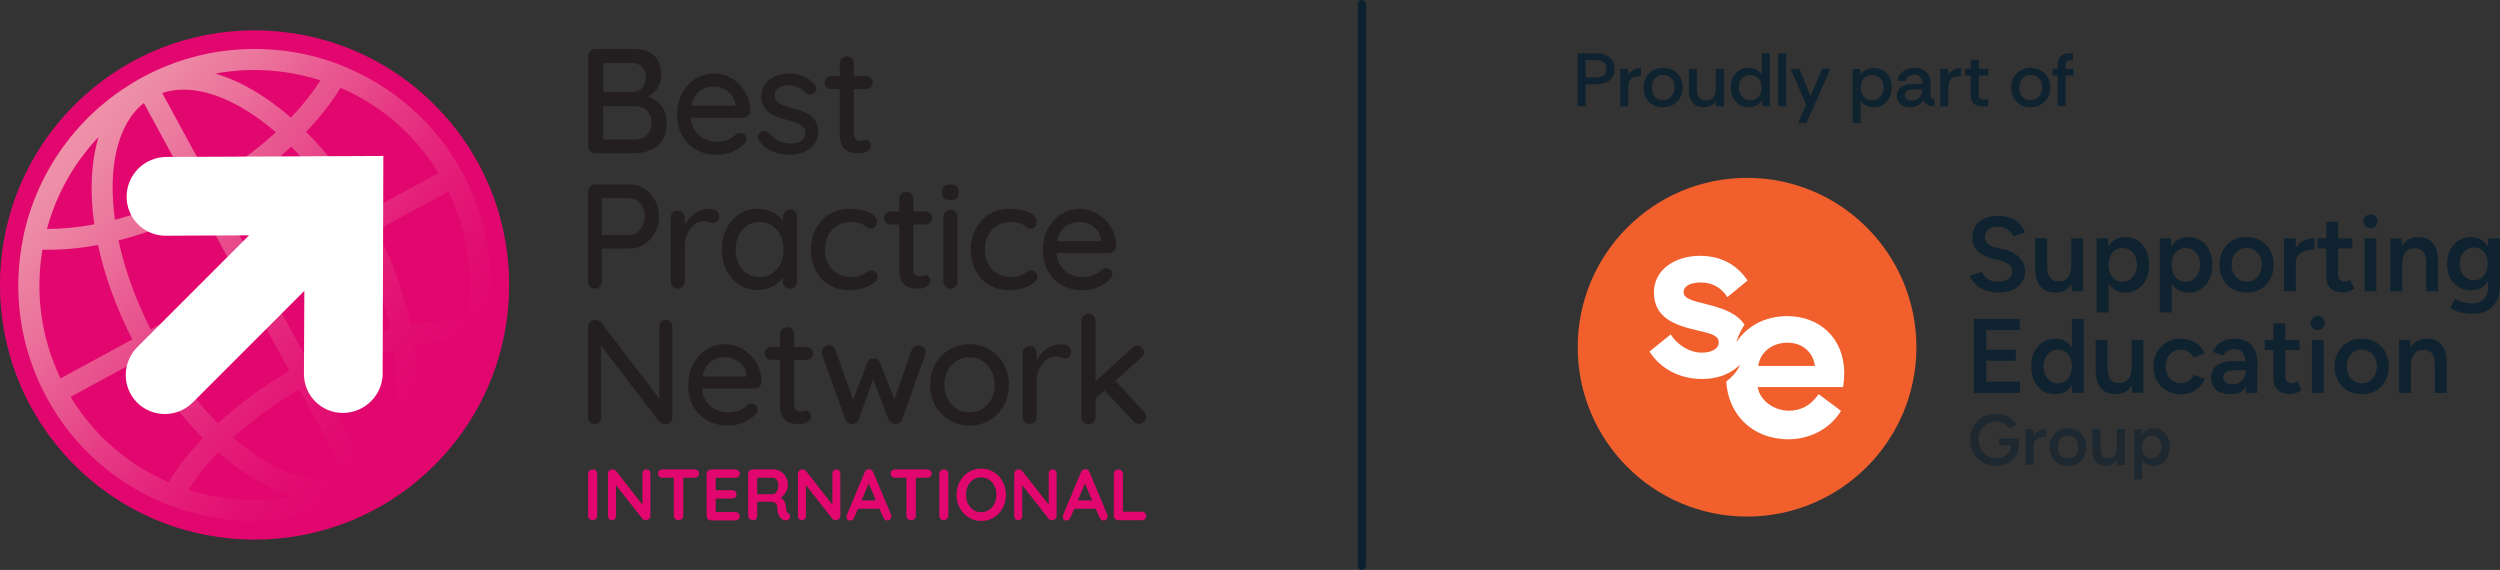<?xml version="1.0" encoding="UTF-8"?>
<svg id="Layer_2" data-name="Layer 2" xmlns="http://www.w3.org/2000/svg" xmlns:xlink="http://www.w3.org/1999/xlink" viewBox="0 0 492.63 112.31">
  <rect x="0" y="0" width="492.63" height="112.31" fill="#333333" stroke="none"/>
  <defs>
    <style>
      .cls-1 {
        fill: #231f20;
      }

      .cls-2 {
        isolation: isolate;
        opacity: .6;
      }

      .cls-2, .cls-3 {
        fill: #0f222f;
      }

      .cls-4 {
        fill: url(#linear-gradient);
      }

      .cls-5 {
        fill: #e2066f;
      }

      .cls-6 {
        fill: none;
        stroke: #0c212f;
        stroke-linecap: round;
        stroke-miterlimit: 10;
        stroke-width: 1.62px;
      }

      .cls-7 {
        fill: #fff;
      }

      .cls-8 {
        fill: #f15f2d;
      }
    </style>
    <linearGradient id="linear-gradient" x1="84.99" y1="85.4" x2="13.23" y2="25.18" gradientUnits="userSpaceOnUse">
      <stop offset="0" stop-color="#e2066f" stop-opacity="0"/>
      <stop offset=".13" stop-color="#e41e78" stop-opacity=".17"/>
      <stop offset=".37" stop-color="#e7478a" stop-opacity=".46"/>
      <stop offset=".58" stop-color="#ea6997" stop-opacity=".69"/>
      <stop offset=".76" stop-color="#ec80a1" stop-opacity=".86"/>
      <stop offset=".91" stop-color="#ed8fa7" stop-opacity=".96"/>
      <stop offset="1" stop-color="#ee95aa"/>
    </linearGradient>
  </defs>
  <g id="Layer_1-2" data-name="Layer 1">
    <g>
      <g>
        <g id="Layer_1-2" data-name="Layer 1-2">
          <path class="cls-3" d="M407.04,20.95v-6.06h1.57v-1.33h-1.57v-.76c0-.34.08-.58.22-.72.15-.14.4-.21.75-.21h.45v-1.36h-.68c-.74,0-1.3.18-1.71.53-.4.35-.6.93-.6,1.73v.77h-1v1.33h1v6.06h1.58,0ZM399.04,19.48c-.34-.19-.61-.47-.81-.85-.2-.38-.31-.83-.31-1.37,0-.48.09-.9.26-1.28s.43-.67.76-.9c.33-.22.73-.33,1.2-.33s.84.1,1.18.31c.34.2.6.49.79.86.19.37.28.81.28,1.3s-.1.92-.3,1.3-.47.68-.81.9c-.34.22-.73.33-1.18.33-.38,0-.74-.09-1.07-.28M402.13,20.63c.59-.33,1.05-.79,1.38-1.38.33-.59.5-1.25.5-2,0-.81-.17-1.49-.51-2.07-.34-.58-.81-1.02-1.39-1.33-.58-.31-1.23-.47-1.95-.47s-1.36.16-1.95.47c-.58.31-1.04.76-1.39,1.33-.34.58-.51,1.27-.51,2.07s.17,1.47.5,2.06c.33.59.79,1.04,1.36,1.35s1.22.47,1.92.47c.76,0,1.44-.17,2.03-.5M391.8,20.95v-1.34h-.83c-.36,0-.62-.07-.79-.19-.17-.13-.25-.38-.25-.76v-3.77h1.88v-1.33h-1.88v-1.79h-1.58v1.79h-1.12v1.33h1.12v3.77c0,.82.2,1.4.59,1.76s.96.54,1.69.54h1.18,0ZM383.92,20.95v-3.71c0-.74.17-1.3.51-1.66.34-.36.87-.55,1.59-.55h.42v-1.65c-.58,0-1.08.13-1.51.38-.43.25-.77.6-1.02,1.05l-.04-1.25h-1.52v7.39h1.58,0ZM375.81,19.57c-.27-.17-.4-.45-.4-.83,0-.29.08-.51.23-.68.15-.16.36-.28.61-.35.25-.07.52-.1.8-.1h1.77v.04c0,.39-.09.74-.26,1.07-.17.33-.41.59-.72.8-.3.2-.66.31-1.08.31-.37,0-.69-.09-.95-.26M377.96,20.72c.46-.27.81-.61,1.04-1.02.11.3.26.54.46.72.19.18.44.31.72.4.29.09.63.13,1.03.13v-1.36c-.29-.02-.49-.1-.6-.23s-.18-.35-.19-.63v-2.25c0-.61-.12-1.14-.36-1.61-.24-.47-.59-.83-1.06-1.1-.47-.26-1.06-.39-1.79-.39-.55,0-1.06.1-1.54.31-.48.2-.88.49-1.19.87-.31.38-.49.83-.54,1.37h1.59c.08-.43.28-.74.59-.93s.67-.29,1.08-.29c.32,0,.6.07.84.19.24.13.43.32.57.59.14.26.21.61.21,1.04h-1.88c-.58,0-1.11.08-1.59.24s-.86.41-1.15.76c-.28.35-.43.8-.43,1.36,0,.48.12.88.36,1.22.24.34.56.59.95.77.4.17.83.26,1.3.26.59,0,1.11-.14,1.57-.41M367.72,19.42c-.33-.22-.59-.52-.78-.9-.19-.38-.28-.8-.28-1.26,0-.49.1-.92.29-1.3.19-.38.46-.67.8-.88.34-.21.73-.31,1.16-.31s.83.1,1.17.31c.34.2.61.49.81.86.19.37.29.81.29,1.3s-.1.91-.29,1.28-.46.67-.8.89-.73.33-1.18.33-.85-.11-1.19-.33M366.64,24.23v-4.4c.23.36.56.66,1.01.92.44.25.97.38,1.59.38.73,0,1.35-.17,1.88-.51.53-.34.93-.81,1.22-1.4s.43-1.25.43-1.97-.14-1.37-.43-1.95c-.28-.59-.69-1.05-1.21-1.39-.53-.34-1.16-.51-1.89-.51-.6,0-1.11.12-1.55.37-.44.24-.78.55-1.04.93l-.06-1.12h-1.52v10.67h1.58ZM355.97,24.23l4.72-10.67h-1.65l-2.28,5.39-2.16-5.39h-1.76l3.08,7.06-1.62,3.6h1.67,0ZM351.96,10.52h-1.58v10.43h1.58v-10.43ZM343.76,19.43c-.34-.21-.61-.5-.81-.88s-.3-.81-.3-1.31.1-.93.29-1.3c.19-.37.46-.66.79-.86.33-.21.72-.31,1.15-.31s.8.1,1.14.29c.34.19.62.48.82.85.2.37.3.82.3,1.35,0,.47-.09.89-.28,1.27-.18.38-.44.67-.77.89-.33.22-.74.33-1.21.33-.42,0-.79-.1-1.13-.31M346.13,20.76c.45-.25.79-.56,1.04-.94l.06,1.13h1.52v-10.43h-1.58v4.14c-.28-.41-.64-.72-1.1-.95-.45-.22-.95-.34-1.48-.34-.74,0-1.37.17-1.9.51s-.94.81-1.23,1.39c-.29.58-.43,1.23-.43,1.95s.15,1.38.43,1.97c.29.58.7,1.05,1.22,1.41.53.35,1.16.53,1.89.53.58,0,1.1-.12,1.55-.37M337.13,20.8c.43-.22.76-.53,1-.93l.04,1.09h1.52v-7.39h-1.58v3.96c0,.71-.18,1.26-.53,1.66s-.83.6-1.42.6-1.03-.18-1.33-.55c-.3-.37-.46-.88-.46-1.53v-4.14h-1.58v4.35c0,.68.12,1.25.36,1.73.24.48.58.85,1.02,1.1.44.25.97.38,1.57.38.5,0,.96-.11,1.39-.34M326.62,19.48c-.34-.19-.61-.47-.81-.85-.2-.38-.31-.83-.31-1.37,0-.48.09-.9.26-1.28s.43-.67.76-.9c.33-.22.73-.33,1.2-.33s.84.1,1.18.31c.34.2.6.49.79.86.19.37.28.81.28,1.3s-.1.92-.3,1.3-.47.68-.81.9c-.34.22-.73.33-1.18.33-.38,0-.74-.09-1.07-.28M329.7,20.63c.59-.33,1.05-.79,1.38-1.38.33-.59.5-1.25.5-2,0-.81-.17-1.49-.51-2.07-.34-.58-.81-1.02-1.39-1.33-.58-.31-1.23-.47-1.95-.47s-1.36.16-1.95.47c-.58.31-1.04.76-1.39,1.33-.34.58-.51,1.27-.51,2.07s.17,1.47.5,2.06c.33.59.79,1.04,1.36,1.35s1.22.47,1.92.47c.76,0,1.44-.17,2.03-.5M320.85,20.95v-3.71c0-.74.17-1.3.51-1.66.34-.36.87-.55,1.59-.55h.42v-1.65c-.58,0-1.08.13-1.51.38-.43.25-.77.6-1.02,1.05l-.04-1.25h-1.52v7.39h1.58,0ZM312.47,11.86h2.04c.74,0,1.27.15,1.58.46.31.3.46.72.46,1.24s-.16.94-.46,1.24c-.31.3-.83.46-1.58.46h-2.04v-3.4ZM312.47,20.95v-4.34h2.07c.72,0,1.34-.11,1.88-.34s.97-.57,1.28-1.02c.31-.45.46-1.02.46-1.69s-.15-1.21-.46-1.66c-.3-.45-.72-.79-1.26-1.03-.54-.23-1.17-.35-1.91-.35h-3.65v10.43h1.58Z"/>
        </g>
        <g>
          <g>
            <path class="cls-3" d="M394.91,49.16l-1.79-.44c-.61-.15-1.09-.38-1.45-.68-.35-.3-.53-.72-.53-1.26,0-.67.23-1.19.68-1.56.45-.38,1.07-.56,1.87-.56s1.4.18,1.92.54c.51.36.88.82,1.08,1.38l2.34-.75c-.22-.63-.56-1.19-1.02-1.68-.46-.49-1.04-.88-1.74-1.17-.7-.28-1.52-.43-2.45-.43-1.65,0-2.93.38-3.82,1.14-.89.76-1.33,1.82-1.33,3.18,0,.72.16,1.35.47,1.88.31.53.74.97,1.29,1.31.55.35,1.16.61,1.85.79l1.79.46c.75.2,1.35.47,1.79.82.45.35.67.81.67,1.37,0,.61-.26,1.11-.79,1.48-.53.38-1.24.56-2.15.56-.78-.01-1.43-.22-1.96-.6-.53-.39-.88-.84-1.06-1.36l-2.38.73c.12.43.34.84.66,1.24.31.4.71.75,1.19,1.07.48.32,1.04.57,1.67.75.63.18,1.33.27,2.1.27,1.13,0,2.08-.18,2.87-.54.79-.36,1.38-.86,1.78-1.5.4-.64.6-1.38.6-2.21,0-.95-.36-1.81-1.08-2.59-.72-.78-1.74-1.33-3.04-1.65h0Z"/>
            <path class="cls-3" d="M402.89,57.15c.59.33,1.3.5,2.12.5s1.55-.21,2.14-.62c.4-.28.74-.65,1.02-1.11l.1,1.47h2.19v-10.43h-2.31v5.44c0,.99-.22,1.74-.65,2.27-.43.53-1.04.79-1.84.77-.45,0-.84-.09-1.18-.27-.34-.18-.61-.5-.8-.96-.19-.46-.29-1.1-.29-1.92v-5.34h-2.34v5.88c0,1.11.16,2.02.48,2.73.32.71.77,1.23,1.37,1.56Z"/>
            <path class="cls-3" d="M415.48,55.86c.28.45.62.82,1.03,1.12.63.45,1.39.68,2.26.68.95,0,1.77-.23,2.47-.68.7-.45,1.25-1.09,1.65-1.91.4-.82.59-1.78.59-2.88s-.2-2.07-.59-2.89c-.4-.81-.95-1.45-1.65-1.9-.7-.45-1.53-.68-2.47-.68-.88,0-1.63.23-2.26.68-.42.3-.77.69-1.06,1.15l-.12-1.58h-2.19v14.6h2.34v-5.71ZM416.79,49.3c.42-.28.89-.43,1.42-.43.57,0,1.07.14,1.5.42.43.28.77.67,1.01,1.17.24.5.37,1.08.37,1.73s-.13,1.23-.39,1.73c-.26.5-.6.89-1.03,1.18-.43.29-.92.43-1.48.43s-1-.14-1.41-.43c-.41-.28-.73-.68-.96-1.18-.23-.5-.34-1.08-.34-1.73s.11-1.21.34-1.71c.23-.5.55-.89.97-1.18h0Z"/>
            <path class="cls-3" d="M435.34,49.3c-.4-.81-.95-1.45-1.65-1.9-.7-.45-1.53-.68-2.47-.68-.88,0-1.63.23-2.26.68-.42.3-.77.69-1.06,1.15l-.12-1.58h-2.19v14.6h2.34v-5.71c.28.45.62.82,1.03,1.12.63.45,1.39.68,2.26.68.95,0,1.77-.23,2.47-.68.7-.45,1.25-1.09,1.65-1.91.4-.82.59-1.78.59-2.88s-.2-2.07-.59-2.89ZM433.15,53.92c-.26.5-.6.89-1.03,1.18-.43.29-.92.43-1.48.43s-1-.14-1.41-.43c-.41-.28-.73-.68-.96-1.18-.23-.5-.34-1.08-.34-1.73s.11-1.21.34-1.71c.23-.5.55-.89.97-1.18.42-.28.89-.43,1.42-.43.57,0,1.07.14,1.5.42.43.28.77.67,1.01,1.17.24.5.37,1.08.37,1.73s-.13,1.23-.39,1.73h0Z"/>
            <path class="cls-3" d="M447.35,55.02c.45-.82.68-1.77.68-2.84s-.23-2.02-.68-2.84c-.45-.82-1.08-1.46-1.89-1.93-.81-.47-1.74-.7-2.79-.7s-1.95.23-2.75.7c-.81.47-1.44,1.11-1.89,1.93-.45.82-.68,1.77-.68,2.84s.23,2.02.69,2.84c.46.82,1.09,1.46,1.9,1.93.81.47,1.74.7,2.79.7s1.94-.23,2.74-.7c.8-.47,1.42-1.11,1.88-1.93h0ZM445.3,53.9c-.25.49-.59.88-1.03,1.17-.44.29-.95.43-1.53.43s-1.1-.14-1.55-.43c-.45-.28-.81-.67-1.06-1.17-.26-.49-.39-1.07-.39-1.72s.13-1.23.38-1.72c.25-.49.6-.88,1.04-1.17.44-.28.96-.43,1.54-.43s1.1.14,1.55.43c.45.29.8.67,1.05,1.17.25.49.38,1.07.38,1.72s-.13,1.23-.38,1.72Z"/>
            <path class="cls-3" d="M456.08,46.93c-.75,0-1.47.18-2.16.53-.62.32-1.12.79-1.53,1.4v-1.89h-2.34v10.43h2.34v-5.59c0-.64.17-1.15.52-1.54.35-.39.8-.67,1.37-.84s1.16-.26,1.8-.26v-2.23Z"/>
            <path class="cls-3" d="M462.85,57.45c.36-.13.72-.32,1.08-.57l-.85-1.77c-.21.15-.4.26-.56.31-.17.06-.32.08-.46.08-.45,0-.78-.13-1.01-.38-.23-.25-.34-.62-.34-1.11v-5.05h2.82v-2h-2.82v-3.25h-2.31v3.25h-1.73v2h1.73v5.48c0,1.03.29,1.82.87,2.37.58.55,1.41.82,2.51.82.36,0,.72-.07,1.08-.2h0Z"/>
            <rect class="cls-3" x="465.96" y="46.97" width="2.31" height="10.43"/>
            <path class="cls-3" d="M467.13,44.99c.38,0,.7-.14.97-.41s.41-.59.41-.97-.14-.69-.41-.96c-.27-.26-.59-.4-.97-.4s-.7.13-.97.4c-.27.26-.41.58-.41.96s.14.7.41.97c.27.27.59.41.97.41Z"/>
            <path class="cls-3" d="M473.36,51.95c0-.99.22-1.74.65-2.27.43-.53,1.04-.78,1.81-.77.46,0,.86.09,1.2.27.34.18.6.5.79.95.19.45.28,1.09.28,1.93v5.34h2.34v-5.88c0-1.13-.16-2.04-.47-2.74-.31-.7-.76-1.22-1.36-1.55-.59-.33-1.3-.5-2.14-.5s-1.53.21-2.13.62c-.4.28-.74.65-1.02,1.09l-.11-1.46h-2.19v10.43h2.34v-5.44h0Z"/>
            <path class="cls-3" d="M490.3,46.97v1.68c-.31-.51-.7-.94-1.16-1.26-.63-.44-1.37-.67-2.22-.67-.95,0-1.77.22-2.47.67-.7.45-1.25,1.06-1.65,1.86-.4.79-.59,1.73-.59,2.82,0,1.01.2,1.91.59,2.68.4.77.95,1.37,1.65,1.8.7.43,1.53.65,2.47.65.85,0,1.59-.21,2.22-.64.46-.31.85-.71,1.16-1.21v1.03c0,.78-.13,1.42-.4,1.92-.26.5-.63.87-1.11,1.12-.47.24-1.01.36-1.61.36-.56,0-1.06-.06-1.5-.17-.45-.11-.83-.24-1.16-.39-.33-.15-.59-.27-.78-.37l-.9,1.88c.22.15.54.31.94.48.4.17.9.31,1.49.44.59.12,1.25.19,1.99.19,1.07,0,2.01-.21,2.81-.64.81-.42,1.43-1.05,1.88-1.88.44-.83.67-1.83.67-3.01v-9.34h-2.34ZM489.88,53.65c-.22.48-.53.86-.93,1.14-.4.28-.86.42-1.39.42-.56,0-1.05-.14-1.48-.42-.43-.28-.77-.66-1.01-1.14-.24-.48-.36-1.03-.36-1.66s.12-1.2.36-1.68c.24-.48.58-.85,1-1.13.42-.27.91-.41,1.47-.41s.99.14,1.4.41c.4.27.72.65.94,1.13.22.48.33,1.04.33,1.68s-.11,1.18-.33,1.66Z"/>
            <polygon class="cls-3" points="391.41 71.08 397.21 71.08 397.21 68.92 391.41 68.92 391.41 65.04 397.98 65.04 397.98 62.83 388.99 62.83 388.99 77.42 398.04 77.42 398.04 75.21 391.41 75.21 391.41 71.08"/>
            <path class="cls-3" d="M402.51,77c.7.45,1.53.68,2.47.68.88,0,1.63-.23,2.26-.68.42-.3.76-.69,1.05-1.15l.08,1.57h2.21v-14.6h-2.31v5.71c-.28-.44-.62-.82-1.03-1.11-.63-.45-1.39-.68-2.26-.68-.95,0-1.77.23-2.47.68-.7.45-1.25,1.08-1.65,1.9-.4.81-.59,1.78-.59,2.89s.2,2.06.59,2.88c.4.82.95,1.46,1.65,1.91h0ZM403.06,70.48c.24-.5.58-.89,1.01-1.17.43-.28.92-.42,1.48-.42s1.02.14,1.43.42c.41.28.73.67.96,1.17.23.5.34,1.08.34,1.73s-.11,1.23-.34,1.73c-.23.5-.55.89-.96,1.18-.41.29-.88.43-1.41.43-.56,0-1.05-.14-1.49-.43-.44-.28-.78-.68-1.02-1.18-.24-.5-.37-1.08-.39-1.73.01-.65.14-1.23.39-1.73Z"/>
            <path class="cls-3" d="M422.36,77.42v-10.43h-2.31v5.44c0,.99-.22,1.74-.65,2.27-.43.53-1.04.79-1.84.77-.45,0-.84-.09-1.18-.27-.34-.18-.61-.5-.8-.96-.19-.46-.29-1.1-.29-1.92v-5.34h-2.34v5.88c0,1.11.16,2.02.48,2.73.32.71.77,1.23,1.37,1.56.59.33,1.3.5,2.12.5s1.55-.21,2.14-.62c.4-.28.74-.65,1.02-1.11l.1,1.47h2.19Z"/>
            <path class="cls-3" d="M431.28,75.06c-.46.3-.98.45-1.56.45s-1.08-.14-1.53-.43c-.45-.28-.81-.67-1.06-1.17-.26-.49-.39-1.06-.39-1.7s.13-1.21.38-1.7c.25-.49.6-.88,1.04-1.17.44-.28.95-.43,1.52-.43s1.11.14,1.56.42c.46.28.8.65,1.02,1.11l2.17-.83c-.4-.92-1.02-1.62-1.86-2.12-.83-.49-1.77-.74-2.79-.74s-1.99.23-2.81.7c-.81.47-1.45,1.11-1.92,1.93-.47.82-.7,1.77-.7,2.84s.23,2.02.7,2.84c.47.82,1.11,1.46,1.93,1.93.82.47,1.77.7,2.84.7s1.98-.26,2.8-.79c.83-.53,1.44-1.26,1.85-2.21l-2.17-.83c-.22.51-.56.92-1.02,1.22h0Z"/>
            <path class="cls-3" d="M442.86,67.34c-.68-.4-1.53-.59-2.54-.59-.79,0-1.47.12-2.03.35-.56.24-1.03.55-1.4.95-.37.4-.66.82-.89,1.28l2.04.75c.26-.44.58-.77.96-.98.38-.21.81-.31,1.31-.31.54,0,.98.13,1.3.39.33.26.56.63.71,1.11.08.26.13.55.17.87h-2.64c-1.31,0-2.33.29-3.05.85-.73.57-1.1,1.4-1.1,2.48,0,1.01.34,1.8,1.03,2.36.69.56,1.66.83,2.91.83s2.16-.41,2.73-1.22c.08-.11.13-.24.2-.36l.07,1.33h2.15l.06-5.71c0-1.04-.16-1.93-.49-2.67-.33-.74-.83-1.3-1.51-1.7h0ZM442.22,74.42c-.22.39-.52.7-.91.94-.39.24-.85.35-1.38.35-.58,0-1.04-.11-1.37-.34-.33-.23-.49-.55-.49-.95,0-.47.19-.84.56-1.1.38-.26,1.03-.39,1.96-.39h1.94v.17c0,.49-.11.92-.32,1.31h0Z"/>
            <path class="cls-3" d="M452.11,75.44c-.17.06-.32.08-.46.08-.45,0-.78-.12-1.01-.38-.23-.25-.34-.62-.34-1.11v-5.05h2.82v-2h-2.82v-3.25h-2.31v3.25h-1.73v2h1.73v5.48c0,1.03.29,1.82.87,2.37.58.55,1.41.82,2.51.82.36,0,.72-.07,1.08-.2.36-.13.72-.32,1.08-.57l-.85-1.77c-.21.15-.4.26-.56.31h0Z"/>
            <path class="cls-3" d="M456.72,62.28c-.38,0-.7.13-.97.4-.27.26-.41.58-.41.96s.14.7.41.97.59.41.97.41.7-.14.97-.41c.27-.27.41-.59.41-.97s-.14-.69-.41-.96c-.27-.26-.59-.4-.97-.4Z"/>
            <rect class="cls-3" x="455.56" y="67" width="2.31" height="10.43"/>
            <path class="cls-3" d="M468.15,67.45c-.81-.47-1.74-.7-2.79-.7s-1.95.23-2.75.7c-.81.47-1.44,1.11-1.89,1.93-.45.82-.68,1.77-.68,2.84s.23,2.02.69,2.84c.46.82,1.09,1.46,1.9,1.93.81.47,1.74.7,2.79.7s1.94-.23,2.74-.7c.8-.47,1.42-1.11,1.88-1.93.45-.82.68-1.77.68-2.84s-.23-2.02-.68-2.84c-.45-.82-1.08-1.46-1.89-1.93ZM467.98,73.93c-.25.49-.59.88-1.03,1.17-.44.29-.95.43-1.53.43s-1.1-.14-1.55-.43c-.45-.28-.81-.67-1.06-1.17-.26-.49-.39-1.07-.39-1.72s.13-1.23.38-1.72c.25-.49.6-.88,1.04-1.17.44-.28.96-.43,1.54-.43s1.1.14,1.55.43c.45.29.8.67,1.05,1.17.25.49.38,1.07.38,1.72s-.13,1.23-.38,1.72h0Z"/>
            <path class="cls-3" d="M480.32,67.25c-.59-.33-1.3-.5-2.14-.5s-1.53.21-2.13.62c-.4.28-.74.65-1.02,1.09l-.11-1.46h-2.19v10.43h2.34v-5.44c0-.99.22-1.74.65-2.27.43-.53,1.04-.78,1.81-.77.46,0,.86.09,1.2.27.34.18.6.5.79.95.19.45.28,1.09.28,1.93v5.34h2.34v-5.88c0-1.13-.16-2.04-.47-2.74-.31-.7-.76-1.22-1.36-1.55h0Z"/>
            <path class="cls-2" d="M393.91,87.75h2.37c-.02.47-.14.9-.37,1.27-.25.41-.59.72-1.02.95-.43.23-.92.34-1.47.34-.7,0-1.31-.16-1.84-.47-.53-.31-.95-.74-1.24-1.29-.3-.55-.45-1.17-.45-1.87s.15-1.34.45-1.89c.3-.54.71-.97,1.24-1.28.52-.31,1.12-.47,1.8-.47.35,0,.69.06,1.02.18.33.12.64.29.93.5.28.22.51.46.69.73l1.33-.85c-.25-.4-.58-.76-.99-1.07-.41-.31-.86-.55-1.36-.73-.5-.18-1.04-.27-1.62-.27-1,0-1.89.22-2.66.66-.78.44-1.39,1.04-1.83,1.81-.44.77-.66,1.66-.66,2.66s.22,1.87.66,2.64c.44.77,1.05,1.37,1.83,1.81.78.44,1.66.66,2.66.66.88,0,1.65-.18,2.32-.53.67-.35,1.2-.86,1.58-1.51.37-.63.55-1.37.57-2.22h0v-1.1h-3.94v1.33h0Z"/>
            <path class="cls-2" d="M400.72,85.84v-1.28h-1.58v7.06h1.58v-3.79c0-.43.12-.78.35-1.05.24-.26.54-.45.93-.57.38-.12.79-.18,1.22-.18v-1.51c-.51,0-1,.12-1.46.36-.42.21-.76.54-1.04.95h0Z"/>
            <path class="cls-2" d="M409.37,84.86c-.55-.32-1.18-.47-1.89-.47s-1.32.16-1.87.47c-.55.32-.97.75-1.28,1.31-.31.56-.46,1.2-.46,1.92s.16,1.37.47,1.92c.31.56.74.99,1.29,1.31.55.32,1.18.47,1.89.47s1.32-.16,1.86-.47c.54-.32.97-.75,1.27-1.31.31-.56.46-1.2.46-1.92s-.15-1.37-.46-1.92c-.31-.56-.73-.99-1.28-1.31h0ZM409.26,89.25c-.17.33-.4.6-.7.79-.3.19-.64.29-1.04.29s-.75-.1-1.05-.29c-.31-.19-.55-.46-.72-.79-.17-.33-.26-.72-.26-1.17s.08-.83.25-1.17c.17-.33.4-.6.71-.79.3-.19.65-.29,1.05-.29s.75.1,1.05.29c.31.19.54.46.71.79.17.33.25.72.25,1.17s-.08.83-.25,1.17h0Z"/>
            <path class="cls-2" d="M417.13,88.24c0,.67-.15,1.18-.44,1.54-.29.36-.71.53-1.24.52-.3,0-.57-.06-.8-.18-.23-.12-.41-.34-.54-.65-.13-.31-.2-.74-.2-1.3v-3.62h-1.58v3.98c0,.75.11,1.37.32,1.85.22.48.52.83.93,1.06.4.23.88.34,1.43.34s1.05-.14,1.45-.42c.27-.19.5-.44.69-.75l.06,1h1.48v-7.06h-1.57v3.69h0Z"/>
            <path class="cls-2" d="M426.01,84.84c-.48-.31-1.03-.46-1.67-.46-.59,0-1.1.15-1.53.46-.29.2-.52.47-.72.78l-.08-1.07h-1.48v9.89h1.58v-3.87c.19.3.42.56.7.76.43.31.94.46,1.53.46.64,0,1.2-.15,1.67-.46.48-.31.85-.74,1.12-1.29.27-.56.4-1.21.4-1.95s-.13-1.41-.4-1.96c-.27-.55-.64-.98-1.12-1.29h0ZM425.64,89.26c-.17.34-.41.61-.7.8-.29.19-.63.29-1,.29s-.68-.1-.95-.29c-.28-.19-.49-.46-.65-.8-.16-.34-.23-.73-.23-1.17s.08-.82.23-1.16c.16-.34.37-.61.66-.8.28-.19.6-.29.96-.29.39,0,.72.09,1.02.28.29.19.52.45.69.79.16.34.25.73.25,1.17s-.09.83-.26,1.17Z"/>
          </g>
          <circle class="cls-8" cx="344.26" cy="68.42" r="33.37"/>
          <path class="cls-7" d="M363.42,73.64c0-7.06-4.88-11.35-11.28-11.35-2.8,0-5.29.82-7.27,2.27,0,0-.01,0-.02.01-.21.15-.41.31-.6.48-.8.68-1.5,1.47-2.09,2.36.14-.53.59-1.93,1.59-3.41-1.31-2.13-4-3.21-7.62-4.09-2.89-.7-4.37-1.12-4.37-2.38,0-1.17,1.38-1.87,3.4-1.87,2.48,0,4.2,1.26,5.22,2.89l3.98-3.28c-1.68-2.53-4.61-4.86-9.35-4.86-5.07,0-9.1,2.82-9.1,7.18,0,4.78,3.59,6.41,8.69,7.55,2.84.63,4.08,1.07,4.08,2.31,0,1.31-1.46,2.04-3.33,2.04-2.36,0-4.73-1.41-6.14-3.59l-4.18,3.37c2.11,3.3,5.8,5.41,10.39,5.41,1.27,0,2.49-.19,3.61-.53,0,0,0,0,0,0,0,0,0,0,0,0,.39-.12.77-.27,1.13-.43.83-.37,1.58-.85,2.21-1.41,0,0,0,0,0,0,.17-.13.34-.27.5-.42,0,0-.54,1.63-2.71,3.29.36,6.41,5.07,11.38,12.25,11.38,4.1,0,8.17-1.96,10.36-5.6l-4.41-3.3c-1.5,2.21-3.49,3.27-5.8,3.27-2.96,0-5.75-1.92-6.21-4.66h16.83c.15-.92.22-1.79.22-2.64h0ZM346.47,72.11c.34-2.64,2.67-4.58,5.75-4.58s5.09,1.99,5.41,4.58h-11.16Z"/>
        </g>
      </g>
      <line class="cls-6" x1="268.37" y1="111.5" x2="268.37" y2=".81"/>
      <g>
        <g>
          <path class="cls-5" d="M14.69,20.68C34.28,1.08,66.05,1.08,85.64,20.68c19.59,19.59,19.59,51.36,0,70.96-19.6,19.59-51.37,19.59-70.96,0-19.59-19.6-19.59-51.36,0-70.96"/>
          <path class="cls-4" d="M95.63,66.04c.03-.12.06-.25.09-.37,0-.02,0-.04,0-.06,2.27-10.78.67-21.89-4.64-31.68-5.43-9.99-14.02-17.19-23.87-21.05-.08-.04-.15-.09-.23-.12-6.04-2.33-12.4-3.33-18.7-3.07-.18,0-.37.01-.55.02-.51.03-1.02.07-1.54.11-.31.03-.61.05-.92.08-.43.05-.87.1-1.3.16-.39.05-.77.11-1.15.17-.38.06-.75.12-1.13.19-.44.08-.88.17-1.33.27-.33.07-.66.14-.98.22-.48.12-.97.24-1.45.37-.29.08-.58.16-.87.24-.51.15-1.02.32-1.53.49-.26.09-.53.17-.79.26-.53.19-1.05.39-1.58.6-.24.09-.48.18-.72.28-.55.23-1.1.48-1.65.73-.2.09-.41.18-.61.28-.74.35-1.48.73-2.22,1.13-.73.4-1.45.81-2.15,1.25-.19.12-.37.24-.56.36-.51.32-1.02.65-1.52.99-.21.14-.41.3-.62.44-.46.33-.92.66-1.37,1.01-.22.17-.42.34-.63.51-.42.34-.85.68-1.26,1.03-.22.19-.44.39-.66.58-.38.34-.76.68-1.13,1.03-.23.22-.46.45-.69.68-.33.33-.66.66-.98,1-.25.27-.5.53-.75.81-.27.3-.54.61-.81.92-.27.32-.54.64-.81.97-.21.26-.41.52-.61.77-.3.39-.6.78-.89,1.18-.13.17-.25.35-.37.52-3.63,5.13-6.23,10.99-7.56,17.3-.02.08-.02.17-.03.25-2.13,10.36-.77,21.49,4.66,31.49,5.31,9.78,13.77,17.17,24.04,21.13.02,0,.04.02.06.03.25.1.51.19.76.28.27.1.53.2.8.29.58.2,1.15.38,1.73.56.09.03.19.06.28.09.11.03.23.06.35.09.72.21,1.43.4,2.16.57.18.04.35.08.53.12.57.13,1.14.24,1.71.35.28.05.57.11.85.16.59.1,1.19.18,1.78.26.41.05.83.1,1.24.14.22.02.44.04.66.06.83.07,1.66.12,2.49.15.08,0,.16,0,.24,0,3.09.08,6.18-.13,9.22-.66,4.91-.87,9.69-2.53,14.2-4.98.73-.4,1.44-.81,2.14-1.24.15-.09.29-.19.44-.28.56-.35,1.12-.71,1.67-1.09.12-.08.24-.17.36-.25.58-.41,1.15-.82,1.7-1.25.07-.05.14-.11.2-.16.61-.48,1.22-.97,1.8-1.48.01,0,.02-.02.03-.03,5.05-4.37,9.08-9.77,11.85-15.89.03-.06.05-.12.08-.18.29-.66.57-1.32.84-1.99.08-.2.15-.4.23-.6.2-.54.4-1.09.59-1.64.09-.26.17-.53.26-.79.09-.27.18-.53.26-.81.08-.25.14-.51.21-.76.07-.26.14-.52.21-.78.15-.58.29-1.17.42-1.75ZM90.99,67.58c-.12.42-.25.84-.38,1.26-.08.26-.17.52-.25.78-.15.44-.3.88-.46,1.31-.08.21-.16.42-.24.63-.2.5-.4,1-.61,1.49-.06.13-.11.26-.17.38-.26.59-.54,1.17-.82,1.74-.01.03-.03.05-.04.08-1.87,3.7-4.28,7.1-7.14,10.1.87-2.91,1.34-6.21,1.36-9.87.01-2.38-.17-4.85-.53-7.37,3.25-.61,6.41-.92,9.38-.9-.03.12-.07.25-.1.37ZM45.5,98.29c-.64-.07-1.27-.16-1.91-.26-.14-.02-.27-.04-.41-.07-.53-.09-1.06-.19-1.59-.3-.22-.04-.43-.09-.65-.14-.46-.1-.91-.21-1.37-.33-.26-.07-.52-.14-.78-.21-.43-.12-.86-.24-1.28-.38-.12-.04-.24-.08-.35-.11,1.6-2.5,3.57-4.97,5.84-7.35,4.89,4.27,9.99,7.25,14.89,8.67-4.05.76-8.19.92-12.3.48-.03,0-.06,0-.09-.01ZM11.94,74.57c-3.93-8.14-4.99-16.99-3.58-25.37,3.27.09,6.73-.18,10.3-.81.22-.04.44-.09.65-.13,1.28,5.98,3.53,12.3,6.77,18.62l-14.15,7.69ZM15.79,31.38s.02-.02.02-.03c.39-.54.79-1.07,1.2-1.59.1-.12.2-.24.3-.36.33-.41.67-.81,1.01-1.21.24-.27.49-.53.73-.8.12-.13.24-.26.37-.39-1.47,4.88-1.76,10.78-.84,17.21-3.23.61-6.37.91-9.33.9,1.33-4.9,3.52-9.56,6.52-13.72ZM44.32,14.19c.59-.08,1.19-.15,1.79-.21.32-.03.64-.05.96-.07.29-.02.58-.04.86-.06.39-.02.79-.03,1.18-.04.19,0,.37,0,.56-.01,4.6-.05,9.15.65,13.49,2.04-1.6,2.49-3.56,4.96-5.83,7.34-4.9-4.27-10-7.25-14.89-8.67.42-.08.84-.15,1.27-.22.21-.03.41-.07.62-.1ZM72,92.02l-9.36-17.23c4.98-2.54,10.07-4.48,15.02-5.76.3,2.21.45,4.36.44,6.44-.04,7.64-2.19,13.42-6.1,16.55ZM60.67,71.16l-7.7-14.17,17.65-9.59c2.98,5.84,5.13,11.81,6.34,17.54-5.39,1.37-10.91,3.47-16.29,6.22ZM51,53.36l-7.7-14.17c5.24-3.01,10.01-6.51,14.09-10.29,4.06,4.06,7.92,9.09,11.25,14.87l-17.65,9.59ZM28.34,20.3l9.36,17.23c-4.98,2.54-10.09,4.49-15.05,5.77-1.42-10.26.46-18.84,5.69-23ZM41.33,35.56l-9.36-17.23c.58-.2,1.18-.35,1.79-.46,6.05-1.07,13.49,2.05,20.6,8.2-3.78,3.46-8.19,6.69-13.04,9.49ZM23.36,47.37c5.39-1.37,10.92-3.46,16.3-6.22l7.7,14.18-17.65,9.59c-3.04-5.95-5.15-11.93-6.35-17.55ZM49.34,58.96l7.7,14.17c-5.24,3.01-10.01,6.51-14.09,10.29-4.06-4.06-7.92-9.09-11.25-14.87l17.65-9.59ZM59.01,76.76l9.36,17.23c-.58.2-1.18.35-1.79.46-6.05,1.07-13.49-2.05-20.6-8.2,3.78-3.46,8.19-6.69,13.03-9.49ZM80.99,64.05c-1.3-6.11-3.58-12.44-6.74-18.62l14.15-7.69c3.83,7.94,5.06,16.73,3.6,25.35-3.48-.09-7.19.24-11.01.96ZM86.42,34.11l-14.15,7.68c-3.54-6.15-7.62-11.49-11.93-15.81,2.67-2.81,4.96-5.73,6.77-8.68,7.79,3.37,14.62,9.09,19.31,16.81ZM13.91,78.21l14.15-7.68c3.54,6.15,7.62,11.49,11.93,15.81-2.67,2.81-4.96,5.73-6.77,8.69-8.03-3.47-14.73-9.28-19.31-16.82Z"/>
          <path class="cls-7" d="M75.41,73.57c-.02,4.29-3.51,7.77-7.8,7.8-4.28.02-7.74-3.43-7.72-7.72l.08-16.34-21.98,21.98c-3.04,3.04-7.94,3.06-10.97.04-3.01-3.01-2.98-7.91.05-10.95l22.01-22.01-16.41.08c-4.28.02-7.74-3.43-7.72-7.72.02-4.29,3.51-7.77,7.8-7.8l42.79-.2-.14,42.84Z"/>
        </g>
        <g>
          <g>
            <path class="cls-1" d="M225.41,81.12l-5.63-6.1,5.08-4.52c.37-.31.56-.67.56-1.06,0-.31-.14-.61-.41-.89-.27-.28-.58-.43-.91-.43-.35,0-.69.15-1.03.44l-7.19,6.6v-11.91c0-.39-.13-.72-.4-1-.26-.27-.59-.41-.98-.41-.41,0-.75.14-1.01.41-.26.27-.4.61-.4,1v18.9c0,.39.13.72.4,1,.26.27.6.41,1.01.41s.72-.14.98-.41c.26-.27.4-.61.4-1v-3.64l1.76-1.58,5.78,6.13c.25.31.6.47,1.03.47.33,0,.65-.13.95-.4.3-.26.45-.59.45-.98s-.15-.71-.44-1.03M209.16,67.83c-1.1.02-2.07.33-2.93.92-.86.6-1.51,1.37-1.94,2.33v-1.5c0-.39-.13-.72-.4-1-.26-.27-.6-.41-1.01-.41s-.72.14-.98.41c-.26.27-.4.61-.4,1v12.56c0,.41.13.75.38,1.01.25.26.59.4,1,.4s.75-.14,1.01-.41c.26-.27.4-.61.4-1v-7.07c0-.9.18-1.72.54-2.45.36-.73.83-1.31,1.41-1.73.58-.42,1.17-.63,1.78-.63.23,0,.56.07.97.21.35.12.62.18.79.18.35,0,.65-.12.89-.37.24-.24.37-.6.37-1.07,0-.39-.19-.72-.56-.98s-.81-.4-1.32-.4M196.01,75.87c0,1.04-.22,1.97-.66,2.79-.44.82-1.04,1.46-1.79,1.92-.75.46-1.59.69-2.51.69s-1.76-.23-2.51-.69-1.35-1.1-1.79-1.92c-.44-.82-.66-1.75-.66-2.79s.22-2,.66-2.83c.44-.83,1.04-1.48,1.79-1.94.75-.46,1.59-.69,2.51-.69s1.76.23,2.51.69c.75.46,1.35,1.11,1.79,1.94.44.83.66,1.78.66,2.83M198.8,75.87c0-1.53-.34-2.91-1.03-4.14-.68-1.23-1.62-2.19-2.8-2.88-1.18-.68-2.49-1.03-3.92-1.03s-2.73.34-3.92,1.03c-1.18.68-2.12,1.64-2.8,2.88-.68,1.23-1.03,2.61-1.03,4.14s.34,2.9,1.03,4.11c.68,1.21,1.62,2.16,2.8,2.85,1.18.68,2.49,1.03,3.92,1.03s2.73-.34,3.92-1.03c1.18-.68,2.12-1.63,2.8-2.85.68-1.21,1.03-2.58,1.03-4.11M181.02,68.04c-.68,0-1.13.29-1.35.88l-3.43,9.77-2.85-7.19c-.22-.59-.62-.88-1.2-.88-.63,0-1.06.29-1.29.88l-2.79,7.31-3.49-9.89c-.2-.59-.63-.88-1.29-.88-.41,0-.74.14-1,.41-.25.27-.38.61-.38,1,0,.2.03.38.09.56l4.55,12.68c.1.29.29.52.57.69.28.17.57.23.87.19.25-.02.49-.1.7-.25.22-.15.38-.36.5-.63l2.82-7.98,3.05,7.98c.27.55.67.84,1.2.88.31.04.61-.02.88-.18.27-.16.47-.39.59-.7l4.49-12.68c.08-.23.12-.42.12-.56,0-.41-.13-.75-.4-1.01-.26-.26-.58-.4-.95-.4M158.92,70.91c.37,0,.68-.12.92-.35.24-.23.37-.54.37-.91s-.12-.68-.37-.92c-.24-.24-.55-.37-.92-.37h-2.44v-2.47c0-.39-.13-.72-.4-1-.26-.27-.59-.41-.98-.41-.41,0-.75.14-1.01.41-.26.27-.4.61-.4,1v2.47h-1.7c-.37,0-.68.12-.92.35-.24.23-.37.54-.37.91s.12.68.37.92c.24.25.55.37.92.37h1.7v8.86c0,1.13.21,1.98.63,2.54.42.56.9.91,1.44,1.04.54.14,1.13.21,1.78.21.59,0,1.12-.15,1.58-.44s.7-.65.7-1.06c0-.33-.09-.61-.26-.82-.18-.22-.39-.32-.65-.32-.14,0-.32.03-.56.1-.23.07-.42.1-.56.1-.88,0-1.32-.49-1.32-1.47v-8.74h2.44ZM142.87,70.41c1.06,0,2,.33,2.83,1,.83.67,1.3,1.52,1.39,2.55v.23h-8.66c.25-1.29.78-2.25,1.58-2.86.8-.62,1.75-.92,2.85-.92M150.06,75.28c-.02-1.41-.36-2.68-1.03-3.81-.67-1.13-1.55-2.02-2.64-2.67-1.1-.65-2.27-.97-3.52-.97s-2.46.33-3.57,1c-1.11.67-2,1.62-2.67,2.86-.67,1.24-1.01,2.68-1.01,4.33,0,1.51.33,2.86.98,4.05.66,1.19,1.58,2.12,2.79,2.79,1.2.67,2.6,1,4.18,1,.98,0,1.94-.2,2.88-.59.94-.39,1.69-.87,2.26-1.44.39-.33.59-.7.59-1.12,0-.31-.11-.59-.34-.82-.23-.23-.5-.35-.84-.35-.27,0-.56.09-.85.26-.45.43-.97.78-1.55,1.06-.59.27-1.35.41-2.29.41-1.37,0-2.53-.43-3.48-1.29-.95-.86-1.49-2-1.63-3.43h10.33c.37,0,.69-.12.97-.37.27-.24.42-.54.44-.9M131.23,63.02c-.37,0-.68.12-.92.37-.24.24-.37.55-.37.92v14.26l-11.5-15.05c-.12-.16-.28-.28-.5-.37-.22-.09-.44-.13-.67-.13-.39,0-.72.13-.98.4-.26.26-.4.6-.4,1.01v17.84c0,.37.12.68.35.92.23.24.54.37.91.37s.68-.12.92-.37c.24-.24.37-.55.37-.92v-14.14l11.53,15.02c.12.14.28.24.48.31.21.07.42.1.63.1.41,0,.75-.14,1.01-.41.26-.27.4-.62.4-1.03v-17.81c0-.37-.12-.68-.35-.92-.23-.24-.54-.37-.91-.37"/>
            <path class="cls-1" d="M212.75,43.74c1.06,0,2,.33,2.83,1,.83.67,1.3,1.52,1.39,2.55v.23h-8.66c.25-1.29.78-2.24,1.58-2.86.8-.62,1.75-.92,2.85-.92M219.94,48.61c-.02-1.41-.36-2.68-1.03-3.81-.67-1.13-1.55-2.02-2.64-2.67s-2.27-.97-3.52-.97-2.46.33-3.57,1c-1.11.67-2,1.62-2.67,2.86-.67,1.24-1.01,2.68-1.01,4.33,0,1.51.33,2.86.98,4.05.65,1.19,1.58,2.12,2.79,2.79,1.2.67,2.6,1,4.18,1,.98,0,1.94-.2,2.88-.59s1.69-.87,2.26-1.44c.39-.33.59-.7.59-1.12,0-.31-.11-.59-.34-.82-.23-.23-.5-.35-.84-.35-.27,0-.56.09-.85.26-.45.43-.97.78-1.56,1.06-.59.27-1.35.41-2.29.41-1.37,0-2.53-.43-3.48-1.29-.95-.86-1.49-2-1.63-3.43h10.33c.37,0,.69-.12.97-.37.27-.24.42-.54.44-.9M198.92,41.15c-1.49,0-2.81.35-3.96,1.04-1.15.69-2.05,1.65-2.7,2.88-.65,1.22-.97,2.59-.97,4.09s.31,2.87.92,4.09c.62,1.22,1.49,2.18,2.63,2.88,1.13.69,2.45,1.04,3.93,1.04,1,0,1.93-.13,2.8-.38.87-.25,1.56-.58,2.08-.98.52-.4.78-.81.78-1.22s-.11-.71-.34-.95c-.23-.24-.53-.37-.92-.37-.22,0-.4.04-.54.12-.15.08-.32.2-.51.35-.23.18-.42.3-.56.38-.63.31-1.45.47-2.47.47s-1.85-.23-2.61-.7c-.76-.47-1.35-1.12-1.78-1.94-.42-.82-.63-1.75-.63-2.79s.22-1.94.65-2.77c.43-.83,1.04-1.48,1.82-1.95.78-.47,1.68-.7,2.7-.7.35,0,.74.04,1.17.12.43.08.76.18,1,.29.25.16.44.29.56.41.25.18.45.3.6.38.15.08.35.12.6.12.33,0,.61-.13.82-.4.22-.26.32-.56.32-.9,0-.76-.51-1.39-1.54-1.88-1.03-.49-2.31-.73-3.86-.73M187.27,39.42c.55,0,.95-.1,1.2-.29.25-.2.38-.53.38-1v-.47c0-.45-.12-.78-.37-.98-.25-.21-.64-.31-1.19-.31s-.95.1-1.22.29c-.26.2-.4.53-.4,1v.47c0,.45.12.78.37.98.24.21.65.31,1.22.31M188.68,55.47v-12.71c0-.39-.13-.72-.4-1-.26-.27-.6-.41-1.01-.41s-.72.14-.98.41c-.26.27-.4.61-.4,1v12.71c0,.39.13.72.4,1,.26.27.59.41.98.41.41,0,.75-.14,1.01-.41.26-.27.4-.61.4-1M182.42,44.24c.37,0,.68-.12.92-.35.24-.23.37-.54.37-.91s-.12-.68-.37-.92c-.24-.24-.55-.37-.92-.37h-2.44v-2.47c0-.39-.13-.72-.4-1-.26-.27-.59-.41-.98-.41-.41,0-.75.14-1.01.41-.26.27-.4.61-.4,1v2.47h-1.7c-.37,0-.68.12-.92.35-.24.23-.37.54-.37.91s.12.68.37.92c.24.25.55.37.92.37h1.7v8.86c0,1.13.21,1.98.63,2.54.42.56.9.91,1.44,1.04.54.14,1.13.21,1.78.21.59,0,1.12-.15,1.58-.44.47-.29.7-.65.7-1.06,0-.33-.09-.61-.26-.82-.18-.22-.39-.32-.65-.32-.14,0-.32.03-.56.1-.23.07-.42.1-.56.1-.88,0-1.32-.49-1.32-1.47v-8.74h2.44ZM167.42,41.15c-1.49,0-2.81.35-3.96,1.04-1.15.69-2.05,1.65-2.7,2.88-.65,1.22-.97,2.59-.97,4.09s.31,2.87.92,4.09,1.49,2.18,2.63,2.88c1.13.69,2.45,1.04,3.93,1.04,1,0,1.93-.13,2.8-.38.87-.25,1.57-.58,2.08-.98.52-.4.78-.81.78-1.22s-.11-.71-.34-.95c-.22-.24-.53-.37-.92-.37-.22,0-.4.04-.54.12-.15.08-.32.2-.51.35-.23.18-.42.3-.56.38-.63.31-1.45.47-2.47.47s-1.85-.23-2.61-.7c-.76-.47-1.35-1.12-1.78-1.94-.42-.82-.63-1.75-.63-2.79s.22-1.94.65-2.77c.43-.83,1.04-1.48,1.82-1.95.78-.47,1.68-.7,2.7-.7.35,0,.74.04,1.17.12.43.08.76.18,1,.29.25.16.44.29.56.41.25.18.45.3.6.38.15.08.35.12.6.12.33,0,.61-.13.82-.4.22-.26.32-.56.32-.9,0-.76-.51-1.39-1.54-1.88-1.03-.49-2.31-.73-3.86-.73M149.68,54.59c-.92,0-1.74-.23-2.45-.7-.71-.47-1.27-1.12-1.67-1.94-.4-.82-.6-1.75-.6-2.79s.2-1.97.6-2.79c.4-.82.96-1.47,1.67-1.94.71-.47,1.53-.7,2.45-.7s1.74.24,2.45.72c.71.48,1.27,1.13,1.67,1.95.4.82.6,1.74.6,2.76s-.2,1.97-.6,2.79c-.4.82-.96,1.47-1.67,1.94-.71.47-1.53.7-2.45.7M155.66,41.3c-.41,0-.74.14-1,.41-.25.27-.38.62-.38,1.03v.7c-.53-.67-1.24-1.21-2.13-1.64-.89-.43-1.85-.65-2.89-.65-1.29,0-2.48.34-3.55,1.03-1.08.68-1.92,1.64-2.54,2.86-.62,1.22-.92,2.6-.92,4.12s.31,2.9.92,4.12c.62,1.22,1.47,2.18,2.55,2.86,1.09.68,2.29,1.03,3.62,1.03,1.02,0,1.97-.24,2.85-.72.88-.48,1.57-1.06,2.08-1.75v.76c0,.41.13.75.38,1.01.25.26.59.4,1,.4s.75-.14,1.01-.41c.26-.27.4-.61.4-1v-12.74c0-.43-.13-.78-.4-1.04-.26-.26-.6-.4-1.01-.4M139.82,41.15c-1.1.02-2.07.33-2.93.92-.86.6-1.51,1.37-1.94,2.33v-1.5c0-.39-.13-.72-.4-1-.26-.27-.6-.41-1.01-.41s-.72.14-.98.41c-.26.27-.4.61-.4,1v12.56c0,.41.13.75.38,1.01.25.26.59.4,1,.4s.75-.14,1.01-.41c.26-.27.4-.61.4-1v-7.07c0-.9.18-1.72.54-2.45.36-.73.83-1.31,1.41-1.73.58-.42,1.17-.63,1.78-.63.23,0,.56.07.97.21.35.12.62.18.79.18.35,0,.65-.12.9-.37.24-.24.37-.6.37-1.07,0-.39-.19-.72-.56-.98-.37-.26-.81-.4-1.32-.4M124.1,46.32h-5.52v-7.28h5.52c.8,0,1.49.35,2.07,1.04.58.69.87,1.54.87,2.54,0,.65-.13,1.25-.4,1.82-.26.57-.62,1.02-1.07,1.36-.45.34-.94.51-1.47.51M124.1,36.34h-6.81c-.39,0-.72.14-1,.41-.27.27-.41.61-.41,1v17.72c0,.41.12.75.37,1.01.24.26.57.4.98.4s.71-.14.97-.41c.25-.27.38-.61.38-1v-6.48h5.52c1.04,0,2-.28,2.88-.85.88-.57,1.58-1.34,2.1-2.32.52-.98.78-2.04.78-3.2s-.26-2.21-.78-3.17c-.52-.96-1.22-1.72-2.1-2.27-.88-.56-1.84-.84-2.88-.84"/>
            <path class="cls-1" d="M170.71,17.56c.37,0,.68-.12.92-.35.24-.23.37-.54.37-.91s-.12-.68-.37-.92c-.24-.24-.55-.37-.92-.37h-2.44v-2.47c0-.39-.13-.72-.4-1-.26-.27-.59-.41-.98-.41-.41,0-.75.14-1.01.41-.26.27-.4.61-.4,1v2.47h-1.7c-.37,0-.68.12-.92.35-.25.23-.37.54-.37.91s.12.68.37.92c.24.24.55.37.92.37h1.7v8.86c0,1.13.21,1.98.63,2.54.42.56.9.9,1.44,1.04.54.14,1.13.21,1.78.21.59,0,1.12-.15,1.58-.44.47-.29.7-.65.7-1.06,0-.33-.09-.61-.26-.82-.18-.22-.39-.32-.65-.32-.14,0-.32.03-.56.1-.23.07-.42.1-.56.1-.88,0-1.32-.49-1.32-1.47v-8.74h2.44ZM149.58,27.8c.72.94,1.61,1.62,2.66,2.05,1.05.43,2.19.65,3.42.65.96,0,1.86-.18,2.71-.54.85-.36,1.54-.88,2.07-1.55.53-.68.79-1.47.79-2.39,0-1-.23-1.8-.7-2.42-.47-.62-1.05-1.08-1.73-1.39-.68-.31-1.55-.61-2.58-.88-1.19-.31-2.08-.64-2.66-.97-.58-.33-.88-.84-.9-1.53,0-.72.26-1.24.78-1.54.52-.3,1.15-.45,1.89-.45s1.38.13,1.98.38c.6.25,1.1.62,1.51,1.09.21.23.5.35.85.35.29,0,.54-.09.73-.26.31-.29.47-.6.47-.91,0-.29-.12-.58-.35-.85-.59-.72-1.35-1.26-2.27-1.61-.93-.35-1.86-.53-2.8-.53s-1.88.19-2.71.56c-.83.37-1.5.89-2,1.56-.5.67-.75,1.44-.75,2.32,0,1,.25,1.8.75,2.42.5.62,1.11,1.09,1.83,1.41.72.32,1.63.63,2.73.92,1.12.29,1.96.62,2.54.97.58.35.87.86.87,1.53,0,.72-.28,1.25-.85,1.57-.57.32-1.22.49-1.97.51-.94,0-1.75-.17-2.42-.5-.68-.33-1.31-.83-1.89-1.5-.29-.29-.62-.44-.97-.44-.25,0-.48.07-.67.21-.41.27-.62.61-.62,1,0,.25.09.52.26.79M140.67,17.06c1.06,0,2,.33,2.83,1s1.3,1.52,1.39,2.55v.23h-8.66c.25-1.29.78-2.24,1.58-2.86.8-.62,1.75-.92,2.85-.92M147.86,21.93c-.02-1.41-.36-2.68-1.03-3.81-.67-1.13-1.55-2.02-2.64-2.67-1.1-.65-2.27-.97-3.52-.97s-2.46.33-3.57,1c-1.11.67-2,1.62-2.67,2.86-.67,1.24-1.01,2.68-1.01,4.33,0,1.51.33,2.86.98,4.05.66,1.19,1.58,2.12,2.79,2.79,1.2.67,2.6,1,4.18,1,.98,0,1.94-.2,2.88-.59.94-.39,1.69-.87,2.26-1.44.39-.33.59-.7.59-1.12,0-.31-.11-.59-.34-.82-.23-.23-.5-.35-.84-.35-.27,0-.56.09-.85.26-.45.43-.97.78-1.55,1.06-.59.27-1.35.41-2.29.41-1.37,0-2.53-.43-3.48-1.29-.95-.86-1.49-2-1.63-3.43h10.33c.37,0,.69-.12.97-.37.27-.24.42-.54.44-.89M124.8,27.51h-5.93v-6.6h5.78c2.46,0,3.7,1.09,3.7,3.26,0,1.12-.32,1.95-.97,2.51-.65.56-1.51.84-2.58.84M127.27,15.24c0,.92-.26,1.63-.79,2.13-.53.5-1.19.76-2,.78h-5.6v-5.72h5.55c.9,0,1.6.24,2.1.72.5.48.75,1.18.75,2.1M127.65,19c.86-.39,1.52-.95,1.97-1.69.45-.73.68-1.57.68-2.51,0-1.66-.47-2.93-1.39-3.82-.93-.88-2.28-1.32-4.06-1.32h-7.54c-.39,0-.72.14-1,.41-.27.27-.41.61-.41,1v17.72c0,.39.14.72.41,1,.27.27.61.41,1,.41h7.54c1.82,0,3.36-.46,4.62-1.39,1.26-.93,1.89-2.48,1.89-4.65,0-1.37-.35-2.48-1.04-3.33-.69-.85-1.58-1.46-2.66-1.83"/>
          </g>
          <g>
            <path class="cls-5" d="M117.67,101.63c0,.25-.09.45-.27.62-.18.17-.39.25-.63.25-.27,0-.48-.08-.64-.25-.16-.17-.24-.37-.24-.62v-8.26c0-.25.09-.45.26-.62s.39-.25.66-.25c.23,0,.43.08.61.25s.26.37.26.62v8.26Z"/>
            <path class="cls-5" d="M127.39,92.5c.23,0,.41.08.56.23.14.15.21.34.21.57v8.33c0,.25-.08.45-.25.62-.17.17-.37.25-.62.25-.12,0-.25-.02-.38-.06-.13-.04-.23-.1-.29-.18l-5.61-7.13.37-.23v6.8c0,.23-.07.42-.22.57s-.34.23-.58.23-.41-.08-.56-.23c-.14-.15-.21-.34-.21-.57v-8.33c0-.25.08-.45.25-.62s.37-.25.62-.25c.13,0,.27.03.41.08.14.05.25.13.31.24l5.44,6.94-.24.17v-6.63c0-.23.07-.42.21-.57.14-.15.33-.23.57-.23Z"/>
            <path class="cls-5" d="M130.54,94.14c-.25,0-.45-.08-.62-.23-.17-.15-.25-.35-.25-.6s.08-.44.25-.59c.17-.15.37-.22.62-.22h6.34c.25,0,.45.08.62.23.17.15.25.35.25.6s-.08.44-.25.59c-.17.15-.37.22-.62.22h-6.34ZM133.69,102.5c-.27,0-.49-.08-.66-.25-.17-.17-.26-.37-.26-.62v-8.28h1.86v8.28c0,.25-.09.45-.26.62-.18.17-.4.25-.68.25Z"/>
            <path class="cls-5" d="M140.12,92.5h4.78c.25,0,.45.08.62.24.17.16.25.36.25.61s-.08.43-.25.58-.37.22-.62.22h-4l.13-.24v2.79l-.11-.11h3.34c.25,0,.45.08.62.24.17.16.25.36.25.61s-.08.43-.25.58c-.17.15-.37.22-.62.22h-3.3l.07-.11v2.89l-.11-.13h3.98c.25,0,.45.08.62.25s.25.36.25.58c0,.24-.08.43-.25.59s-.37.23-.62.23h-4.78c-.25,0-.45-.08-.62-.25-.17-.17-.25-.37-.25-.62v-8.26c0-.25.08-.45.25-.62s.37-.25.62-.25Z"/>
            <path class="cls-5" d="M148.45,102.5c-.27,0-.51-.08-.71-.25-.21-.17-.31-.37-.31-.62v-8.26c0-.25.08-.45.25-.62s.37-.25.62-.25h4.11c.5,0,.96.13,1.39.39.43.26.78.62,1.05,1.09.27.46.4.99.4,1.59,0,.36-.07.71-.22,1.06-.15.34-.35.65-.6.93-.25.28-.54.49-.85.64v-.33c.28.14.5.31.68.51.18.2.31.4.41.63s.16.46.18.72c.04.24.06.45.08.63.01.18.04.33.09.46.04.12.13.22.25.29.21.12.34.3.39.54s0,.44-.16.62c-.1.12-.24.2-.4.24-.16.03-.32.03-.49,0-.16-.03-.29-.08-.4-.14-.16-.1-.32-.24-.49-.42-.16-.19-.29-.44-.39-.75s-.15-.72-.15-1.21c0-.16-.03-.31-.09-.45-.06-.14-.14-.26-.24-.36-.1-.1-.24-.18-.4-.23-.16-.05-.35-.08-.57-.08h-2.88l.21-.33v3.1c0,.25-.07.45-.2.62-.13.17-.32.25-.56.25ZM149,97.38h3.33c.17,0,.34-.08.5-.24.16-.16.29-.37.4-.64s.16-.57.16-.89c0-.42-.11-.77-.34-1.05-.22-.28-.46-.42-.72-.42h-3.3l.17-.46v4.04l-.2-.34Z"/>
            <path class="cls-5" d="M164.82,92.5c.23,0,.41.08.56.23.14.15.21.34.21.57v8.33c0,.25-.08.45-.25.62-.17.17-.37.25-.62.25-.12,0-.25-.02-.38-.06-.13-.04-.23-.1-.29-.18l-5.61-7.13.37-.23v6.8c0,.23-.07.42-.22.57s-.34.23-.58.23-.41-.08-.56-.23c-.14-.15-.21-.34-.21-.57v-8.33c0-.25.08-.45.25-.62s.37-.25.62-.25c.13,0,.27.03.41.08.14.05.25.13.31.24l5.44,6.94-.24.17v-6.63c0-.23.07-.42.21-.57.14-.15.33-.23.57-.23Z"/>
            <path class="cls-5" d="M171.4,94.74l-3.08,7.26c-.07.18-.17.32-.31.42s-.29.15-.45.15c-.26,0-.45-.07-.57-.21-.12-.14-.19-.32-.19-.53,0-.09.01-.18.04-.27l3.56-8.54c.08-.19.19-.34.35-.44s.33-.15.51-.13c.17,0,.33.05.48.15.15.1.25.24.32.42l3.51,8.37c.05.12.07.24.07.34,0,.26-.08.46-.25.61-.17.15-.35.23-.55.23-.17,0-.33-.05-.47-.16-.14-.1-.25-.25-.32-.43l-3.07-7.16.41-.09ZM168.76,100.25l.78-1.64h3.86l.27,1.64h-4.91Z"/>
            <path class="cls-5" d="M176.37,94.14c-.25,0-.45-.08-.62-.23-.17-.15-.25-.35-.25-.6s.08-.44.25-.59c.17-.15.37-.22.62-.22h6.34c.25,0,.45.08.62.23.17.15.25.35.25.6s-.08.44-.25.59c-.17.15-.37.22-.62.22h-6.34ZM179.53,102.5c-.27,0-.49-.08-.66-.25-.17-.17-.26-.37-.26-.62v-8.28h1.86v8.28c0,.25-.09.45-.26.62-.18.17-.4.25-.68.25Z"/>
            <path class="cls-5" d="M186.87,101.63c0,.25-.09.45-.27.62-.18.17-.39.25-.63.25-.27,0-.48-.08-.64-.25-.16-.17-.24-.37-.24-.62v-8.26c0-.25.09-.45.26-.62s.39-.25.66-.25c.23,0,.43.08.61.25s.26.37.26.62v8.26Z"/>
            <path class="cls-5" d="M198.21,97.5c0,.71-.12,1.38-.36,2s-.57,1.16-1.01,1.64c-.43.47-.95.84-1.54,1.11-.6.27-1.24.4-1.95.4s-1.35-.13-1.94-.4c-.59-.27-1.1-.64-1.54-1.11-.43-.47-.77-1.02-1.01-1.64s-.36-1.29-.36-2,.12-1.38.36-2c.24-.62.57-1.16,1.01-1.64.43-.47.94-.84,1.54-1.11.59-.27,1.24-.4,1.94-.4s1.35.13,1.95.4c.6.27,1.11.64,1.54,1.11.43.47.77,1.02,1.01,1.64.24.62.36,1.29.36,2ZM196.35,97.5c0-.64-.13-1.22-.39-1.74s-.61-.93-1.06-1.24c-.45-.31-.97-.46-1.56-.46s-1.11.15-1.56.46c-.45.3-.8.71-1.05,1.23-.25.51-.38,1.09-.38,1.74s.13,1.22.38,1.74.6.93,1.05,1.24.97.46,1.56.46,1.11-.15,1.56-.46.8-.72,1.06-1.24.39-1.1.39-1.74Z"/>
            <path class="cls-5" d="M207.44,92.5c.23,0,.41.08.56.23.14.15.21.34.21.57v8.33c0,.25-.08.45-.25.62-.17.17-.37.25-.62.25-.12,0-.25-.02-.38-.06-.13-.04-.23-.1-.29-.18l-5.61-7.13.37-.23v6.8c0,.23-.07.42-.22.57s-.34.23-.58.23-.41-.08-.56-.23c-.14-.15-.21-.34-.21-.57v-8.33c0-.25.08-.45.25-.62s.37-.25.62-.25c.13,0,.27.03.41.08.14.05.25.13.31.24l5.44,6.94-.24.17v-6.63c0-.23.07-.42.21-.57.14-.15.33-.23.57-.23Z"/>
            <path class="cls-5" d="M214.02,94.74l-3.08,7.26c-.07.18-.17.32-.31.42s-.29.15-.45.15c-.26,0-.45-.07-.57-.21-.12-.14-.19-.32-.19-.53,0-.09.01-.18.04-.27l3.56-8.54c.08-.19.19-.34.35-.44s.33-.15.51-.13c.17,0,.33.05.48.15.15.1.25.24.32.42l3.51,8.37c.05.12.07.24.07.34,0,.26-.08.46-.25.61-.17.15-.35.23-.55.23-.17,0-.33-.05-.47-.16-.14-.1-.25-.25-.32-.43l-3.07-7.16.41-.09ZM211.38,100.25l.78-1.64h3.86l.27,1.64h-4.91Z"/>
            <path class="cls-5" d="M224.99,100.83c.25,0,.45.08.62.24.17.16.25.36.25.61s-.08.44-.25.59c-.17.16-.37.24-.62.24h-4.64c-.25,0-.45-.08-.62-.25-.17-.17-.25-.37-.25-.62v-8.26c0-.25.09-.45.26-.62s.39-.25.66-.25c.23,0,.43.08.61.25s.26.37.26.62v7.7l-.31-.24h4.04Z"/>
          </g>
        </g>
      </g>
    </g>
  </g>
</svg>